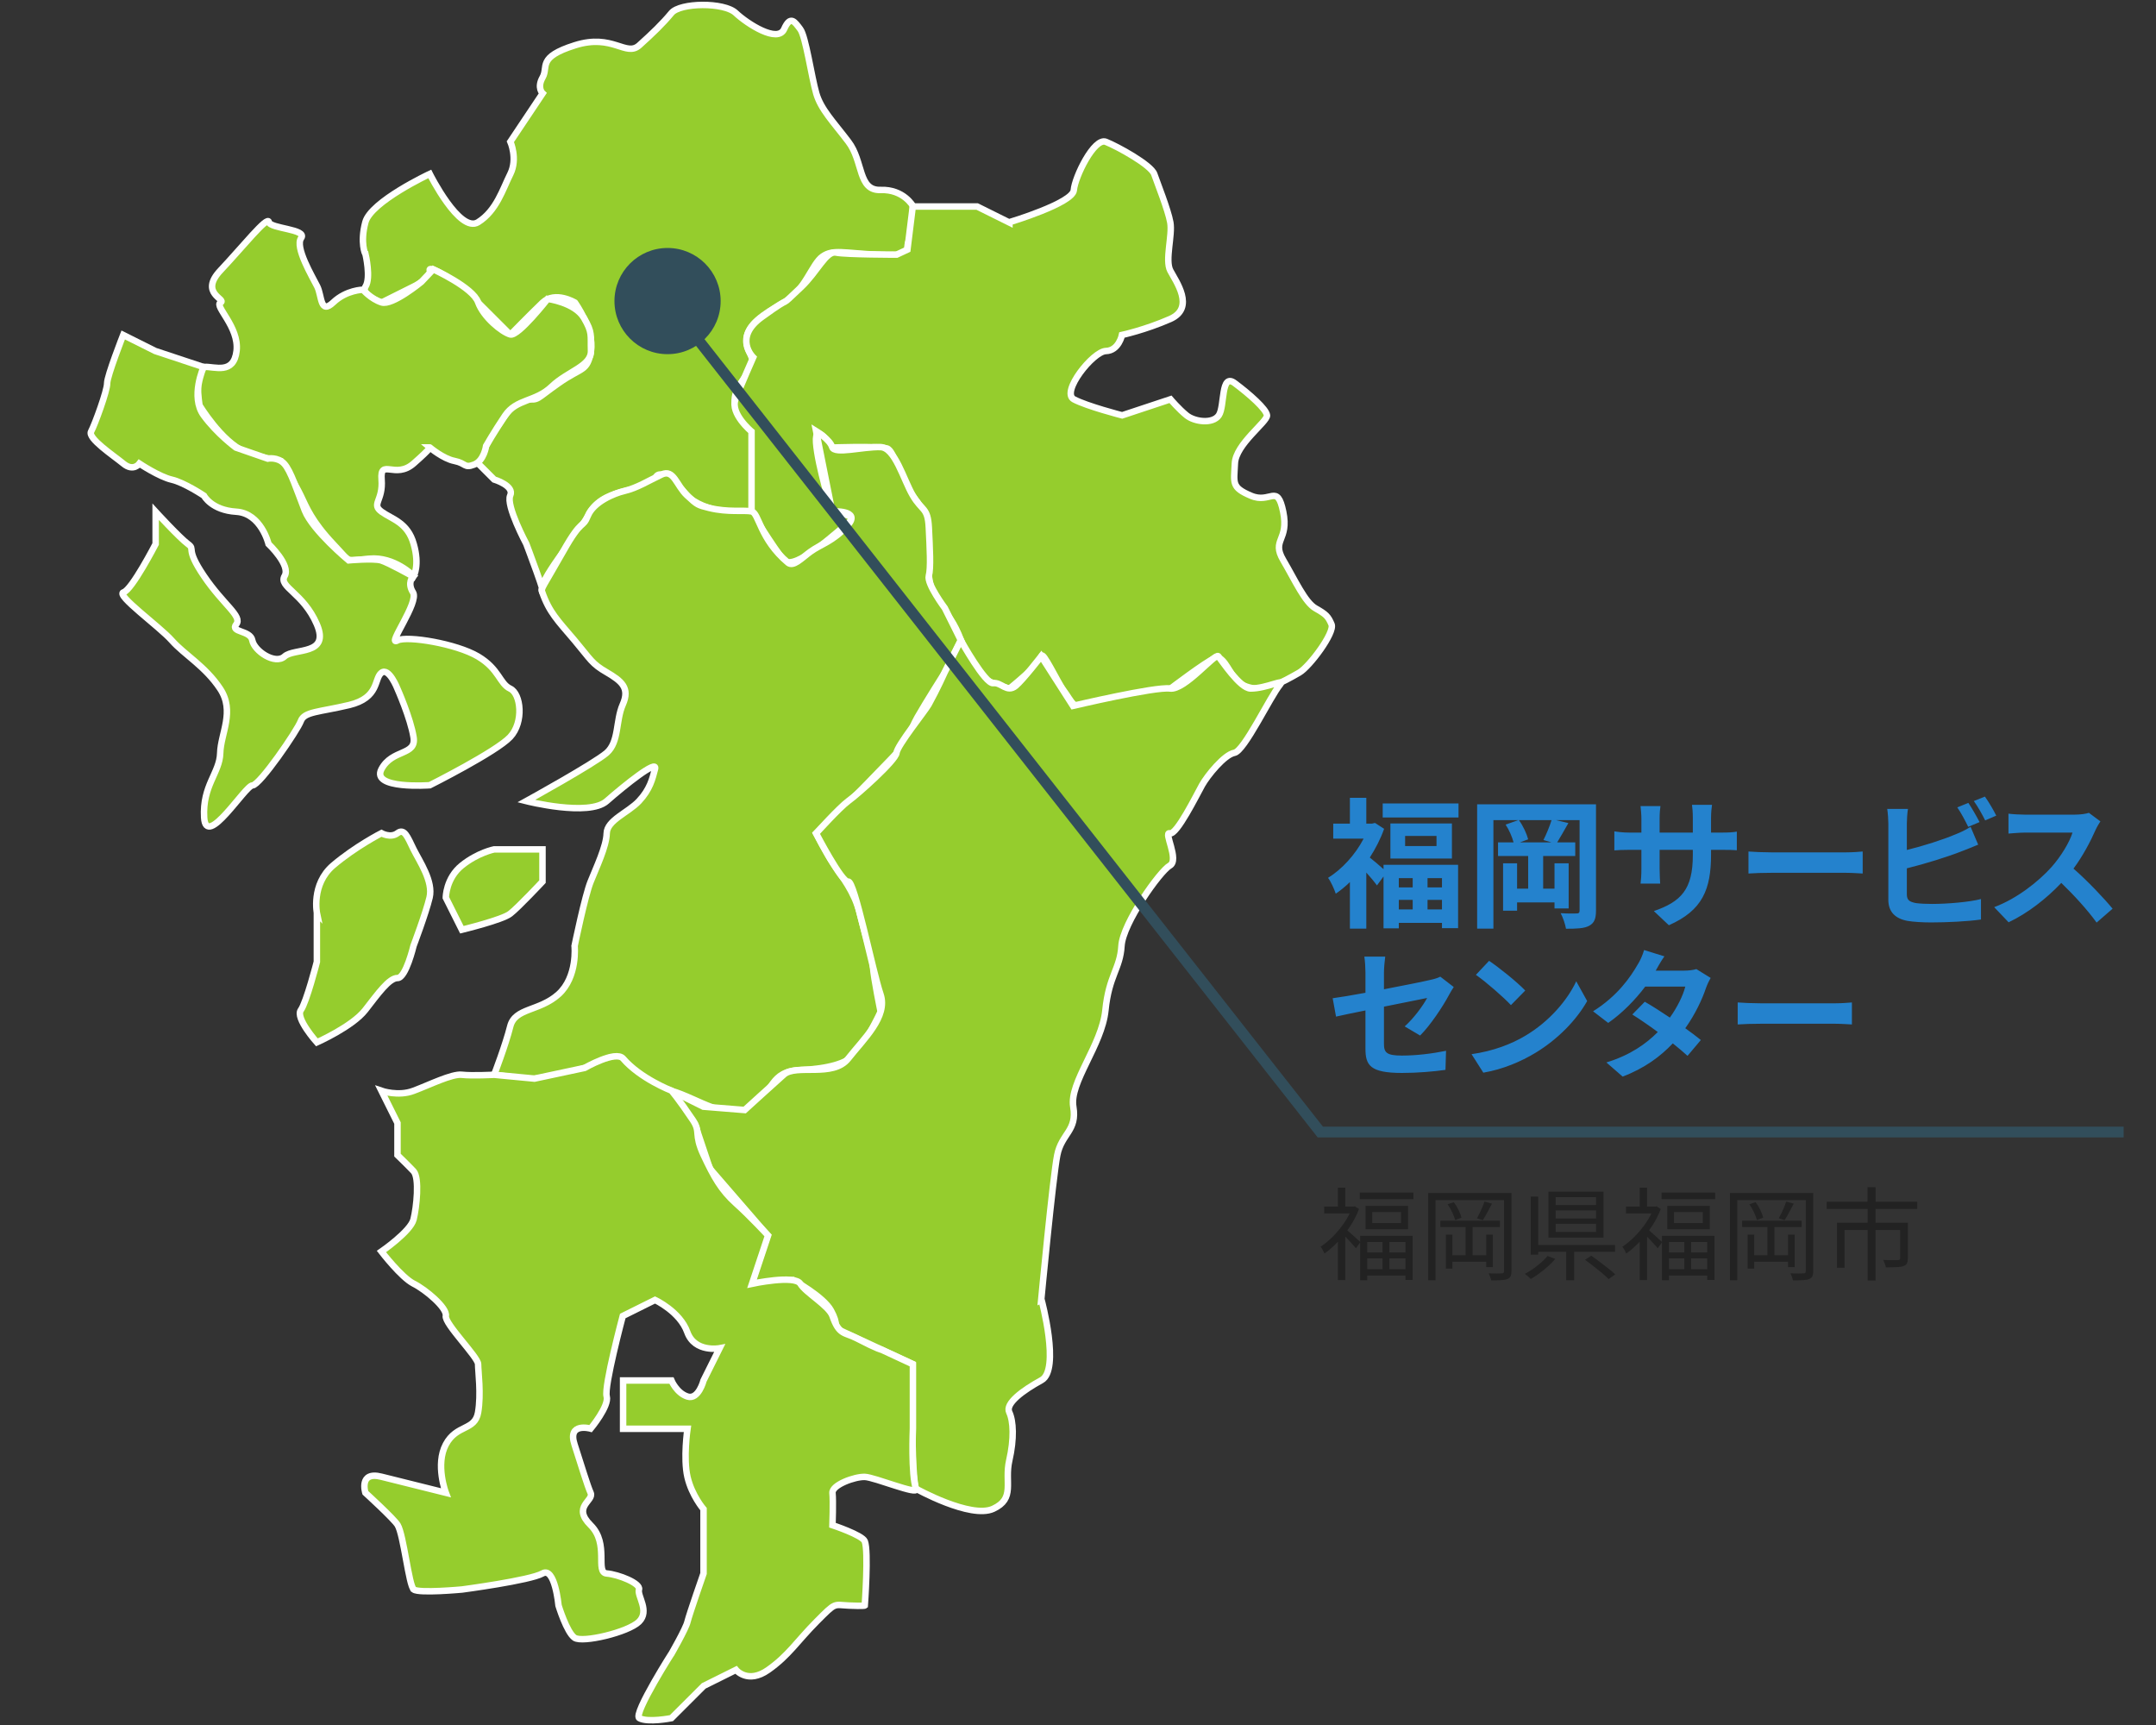<svg width="200" height="160" viewBox="0 0 200 160" fill="none" xmlns="http://www.w3.org/2000/svg">
<rect x="0" y="0" width="200" height="160" fill="#333333" stroke="none"/>
<g clip-path="url(#clip0_2214_49)">
<path fill-rule="evenodd" clip-rule="evenodd" d="M33.893 23.585C33.893 23.585 33.381 22.532 33.893 20.61C34.405 18.689 39.866 16.132 39.866 16.132C39.866 16.132 42.643 21.679 44.35 20.61C46.056 19.541 46.63 17.557 47.344 16.132C48.042 14.722 47.344 13.141 47.344 13.141L50.338 8.662C50.338 8.662 49.78 8.151 50.338 7.175C50.897 6.199 49.795 5.315 53.333 4.2C56.854 3.084 58.065 5.315 59.306 4.2C60.547 3.084 61.478 2.185 62.284 1.209C63.091 0.232 67.187 0.186 68.257 1.209C69.328 2.216 72.151 4.029 72.741 2.696C73.331 1.364 73.734 2.046 74.23 2.696C74.742 3.347 75.285 7.175 75.72 8.662C76.154 10.15 77.287 11.281 78.698 13.141C80.11 14.985 79.567 17.697 81.693 17.619C83.818 17.542 84.687 19.107 84.687 19.107C84.687 19.107 84.656 21.338 84.268 22.423C83.973 23.245 84.796 23.787 81.522 23.632C78.249 23.477 77.287 23.105 76.309 23.787C75.316 24.469 74.711 26.948 72.725 28.064C70.74 29.164 69.405 30.109 69.266 31.349C69.126 32.589 70.15 33.224 69.731 34.03C69.312 34.836 68.025 36.045 68.164 37.315C68.319 38.602 69.297 39.407 69.731 39.996C70.166 40.569 70.088 45.807 69.731 47.45C69.607 48.039 65.015 47.45 63.758 45.962C62.502 44.49 61.028 43.328 60.764 44.475C60.516 45.621 56.156 45.048 54.791 47.465C53.41 49.883 49.764 54.02 50.307 54.919C50.866 55.833 48.818 50.441 48.818 50.441C48.818 50.441 46.91 46.877 47.329 45.962C47.748 45.048 45.839 44.475 45.839 44.475L44.35 42.987C44.35 42.987 45.343 40.632 45.839 40.012C46.336 39.376 47.639 36.943 48.834 37.021C50.028 37.114 49.64 37.067 51.828 35.533C54.015 33.999 54.481 34.51 54.822 32.542C55.148 30.59 53.333 28.064 53.333 28.064C53.333 28.064 51.502 26.964 50.338 28.064C49.19 29.164 47.344 31.055 47.344 31.055L44.35 28.064L42.861 26.576C42.861 26.576 39.665 24.391 39.866 25.089C40.068 25.77 38.377 26.576 38.377 26.576L35.398 28.064C35.398 28.064 33.397 27.382 33.909 26.576C34.421 25.77 33.909 23.585 33.909 23.585H33.893Z" fill="#95CD2D" stroke="white" stroke-width="0.6"/>
<path fill-rule="evenodd" clip-rule="evenodd" d="M93.639 20.61C93.639 20.61 99.519 18.844 99.612 17.635C99.705 16.426 101.504 12.723 102.59 13.156C103.676 13.59 106.779 15.295 107.074 16.147C107.369 17 108.346 19.433 108.563 20.626C108.78 21.819 108.051 24.128 108.563 25.104C109.075 26.081 110.89 28.544 108.563 29.583C106.236 30.605 104.08 31.07 104.08 31.07C104.08 31.07 103.785 32.527 102.59 32.558C101.396 32.589 98.386 36.37 99.612 37.036C100.837 37.687 104.095 38.524 104.095 38.524L108.579 37.036C108.579 37.036 109.355 37.951 110.068 38.524C110.782 39.113 112.488 39.361 113.062 38.524C113.636 37.687 113.218 34.526 114.552 35.549C115.902 36.556 117.484 37.951 117.531 38.524C117.593 39.113 114.614 41.205 114.552 43.002C114.474 44.8 114.21 45.203 116.041 45.978C117.872 46.768 118.477 44.769 119.035 47.465C119.594 50.162 117.918 50.038 119.035 51.944C120.152 53.85 121.052 55.864 122.03 56.422C123.007 56.98 123.193 57.151 123.519 57.91C123.845 58.669 121.471 61.846 120.525 62.388C119.578 62.931 119.066 63.21 117.996 63.675C116.925 64.139 115.188 63.83 114.552 62.946C113.9 62.063 113.404 60.746 112.69 61.04C111.821 61.412 108.579 63.876 108.579 63.876C108.579 63.876 103.475 64.604 101.116 65.364C99.503 65.891 99.581 65.255 98.572 63.907C98.169 63.365 96.679 60.265 96.633 60.885C96.586 61.505 93.639 63.876 93.639 63.876C93.639 63.876 91.249 63.272 90.644 62.388C90.039 61.505 90.303 62.481 89.155 59.413C87.852 55.926 86.735 56.934 86.161 53.447C85.587 49.914 87.029 48.969 84.671 45.993C83.368 44.351 82.965 41.763 82.267 41.592C81.274 41.36 77.194 41.515 77.194 41.515C77.194 41.515 75.549 38.927 75.704 41.065C75.859 43.219 77.194 47.481 77.194 47.481C77.194 47.481 79.645 47.775 78.869 48.349C78.093 48.922 73.703 53.106 72.71 51.959C71.763 50.828 69.716 47.481 69.716 47.481V40.027C69.716 40.027 67.714 38.369 68.226 37.036C68.738 35.704 69.871 33.147 69.871 33.147C69.871 33.147 67.993 31.334 70.662 29.412C74.075 26.933 71.841 28.963 74.323 26.623C75.844 25.182 76.635 23.229 77.566 23.431C78.497 23.616 83.182 23.616 83.182 23.616L84.175 23.152L84.671 19.154H90.644L93.639 20.641V20.61Z" fill="#95CD2D" stroke="white" stroke-width="0.6"/>
<path fill-rule="evenodd" clip-rule="evenodd" d="M18.953 34.03C19.915 33.984 21.684 34.774 21.947 32.542C22.196 30.311 19.837 28.374 20.458 28.064C21.063 27.754 18.426 27.227 20.458 25.073C22.49 22.919 24.833 19.975 24.942 20.595C25.05 21.215 28.541 21.246 27.936 22.082C27.331 22.919 28.975 25.662 29.425 26.561C29.875 27.46 29.689 29.211 30.915 28.049C32.14 26.886 33.676 26.871 33.676 26.871C33.676 26.871 34.39 27.723 35.398 28.049C36.391 28.374 39.091 26.142 39.091 26.142L40.192 24.98C40.192 24.98 43.869 26.654 44.35 28.033C44.846 29.412 46.553 30.807 47.344 31.024C48.073 31.21 50.804 27.723 50.804 27.723C50.804 27.723 53.317 28.049 54.17 29.49C54.977 30.869 54.776 31.07 54.822 32.527C54.869 33.968 52.681 34.417 51.192 35.843C49.656 37.315 47.918 36.959 46.848 38.555C45.808 40.105 45.095 41.36 45.095 41.36C45.095 41.36 44.908 42.739 43.978 43.095C43.047 43.452 43.233 42.971 42.162 42.755C41.108 42.553 39.866 41.499 39.866 41.499C39.866 41.499 40.068 41.499 38.377 42.987C36.67 44.49 35.243 42.476 35.398 44.475C35.553 46.474 34.405 46.737 35.398 47.465C36.391 48.178 37.818 48.457 38.377 50.456C38.951 52.44 38.377 53.431 38.377 53.431C38.377 53.431 36.593 51.603 34.266 51.82C31.939 52.021 32.714 52.362 30.899 50.456C28.913 48.349 28.432 47.078 27.905 45.978C27.362 44.816 26.059 42.77 26.059 42.77C26.059 42.77 23.747 42.352 22.677 41.887C20.505 40.926 18.503 37.594 18.503 37.594C18.503 37.594 17.96 34.092 18.938 34.046L18.953 34.03Z" fill="#95CD2D" stroke="white" stroke-width="0.6"/>
<path fill-rule="evenodd" clip-rule="evenodd" d="M36.872 59.398C37.803 58.948 42.349 59.708 44.334 60.885C46.32 62.063 46.336 63.411 47.329 63.876C48.322 64.341 48.616 66.975 47.329 68.355C46.041 69.734 39.866 72.833 39.866 72.833C39.866 72.833 34.39 73.236 35.383 71.345C36.376 69.455 38.656 70.106 38.361 68.37C38.082 66.619 36.872 63.892 36.872 63.892C36.872 63.892 36.081 61.862 35.383 62.404C34.685 62.946 35.212 64.713 32.388 65.395C29.565 66.061 28.231 65.999 27.905 66.882C27.579 67.766 24.104 72.833 23.421 72.849C22.754 72.849 19.108 78.799 18.938 75.824C18.767 72.864 20.38 71.686 20.427 69.858C20.474 68.029 21.808 65.984 20.427 63.892C19.046 61.8 17.091 60.715 15.943 59.413C14.795 58.111 10.684 55.167 11.46 54.935C12.235 54.718 14.438 50.456 14.438 50.456V47.465C14.438 47.465 16.657 49.883 17.433 50.456C18.193 51.014 17.107 50.751 18.922 53.432C20.737 56.112 22.506 57.151 21.916 57.91C21.311 58.669 23.235 58.437 23.406 59.398C23.592 60.374 25.516 61.691 26.4 60.885C27.284 60.08 30.635 60.823 29.394 57.91C28.137 54.981 25.81 54.439 26.4 53.432C27.005 52.44 24.911 50.456 24.911 50.456C24.911 50.456 24.228 47.605 21.916 47.465C19.62 47.326 18.922 45.978 18.922 45.978C18.922 45.978 17.091 44.754 15.928 44.49C14.78 44.227 12.934 43.002 12.934 43.002C12.934 43.002 12.375 43.777 11.444 43.002C10.498 42.228 8.109 40.647 8.45 40.027C8.791 39.392 9.955 36.231 9.939 35.549C9.939 34.867 11.429 31.07 11.429 31.07L14.407 32.558L18.891 34.046C18.891 34.046 17.634 36.804 18.891 38.524C20.148 40.244 21.885 41.515 21.885 41.515L24.833 42.538C24.833 42.538 25.764 42.352 26.369 43.018C26.974 43.669 27.548 45.497 28.277 47.357C29.006 49.201 32.342 51.975 32.342 51.975C32.342 51.975 34.607 51.773 35.336 51.975C36.05 52.192 38.315 53.463 38.315 53.463C38.315 53.463 37.741 54.051 38.315 54.95C38.889 55.864 35.895 59.878 36.825 59.429L36.872 59.398Z" fill="#95CD2D" stroke="white" stroke-width="0.6"/>
<path fill-rule="evenodd" clip-rule="evenodd" d="M53.302 87.74C53.302 87.74 53.596 90.607 51.812 92.219C50.013 93.831 47.763 93.459 47.329 95.21C46.894 96.945 45.839 99.688 45.839 99.688C49.361 100.122 49.159 100.246 51.812 99.688C54 99.223 54.9 98.867 56.296 98.201C57.692 97.534 58.468 99.177 59.29 99.688C59.74 99.967 58.545 100.122 62.269 101.176C64.705 101.858 67.59 104.136 69.731 102.664C71.888 101.207 71.36 99.394 74.215 99.254C77.023 99.115 78.342 98.619 79.195 97.953C80.048 97.286 81.693 93.846 81.693 93.846C81.693 93.846 81.057 90.762 80.979 89.678C80.901 88.608 80.436 87.446 79.722 84.595C79.257 82.751 78.109 81.294 77.302 80.116C76.728 79.279 75.704 77.296 75.704 77.296L79.428 73.716C79.428 73.716 80.886 72.244 82.639 70.416C84.408 68.603 84.392 67.781 85.106 66.526C85.882 65.162 87.65 62.373 87.65 62.373L89.139 59.398L87.65 56.407C87.65 56.407 85.959 54.144 86.161 53.416C86.362 52.703 86.254 50.844 86.161 48.938C86.068 47.032 85.54 47.434 84.671 45.947C83.803 44.475 83.042 41.515 81.677 41.468C80.002 41.422 77.411 42.166 77.194 41.468C76.992 40.771 75.704 39.981 75.704 39.981L77.194 47.434C77.194 47.434 79.955 47.279 78.621 48.736C77.24 50.255 76.185 50.441 75.161 51.185C74.354 51.773 73.594 52.61 73.098 52.192C70.476 49.991 70.414 47.574 69.716 47.434C69.017 47.295 67.528 47.543 65.775 47.109C64.736 46.846 64.705 46.861 63.727 45.947C62.75 45.032 62.502 43.483 61.385 44.01C60.066 44.63 59.135 45.249 57.894 45.544C56.963 45.761 55.07 46.551 54.543 47.822C54.015 49.108 54.031 47.961 52.262 51.107C50.323 54.532 50.168 54.547 50.292 54.904C50.943 56.794 51.735 57.554 53.286 59.382C54.822 61.211 54.884 61.552 56.28 62.358C57.677 63.179 58.452 63.814 57.77 65.348C57.103 66.867 57.444 68.804 56.28 69.827C55.117 70.834 48.818 74.305 48.818 74.305C48.818 74.305 54.62 75.777 56.28 74.305C57.956 72.833 61.012 70.385 60.764 71.314C60.516 72.26 60.298 73.205 59.275 74.305C58.251 75.39 56.311 76.072 56.28 77.296C56.249 78.52 55.303 80.488 54.791 81.774C54.264 83.061 53.302 87.74 53.302 87.74Z" fill="#95CD2D" stroke="white" stroke-width="0.6"/>
<path fill-rule="evenodd" clip-rule="evenodd" d="M41.356 83.262C41.356 83.262 41.356 81.464 42.845 80.271C44.334 79.078 45.839 78.783 45.839 78.783H50.323V81.774C50.323 81.774 48.058 84.192 47.329 84.749C46.615 85.323 42.845 86.237 42.845 86.237L41.356 83.262Z" fill="#95CD2D" stroke="white" stroke-width="0.6"/>
<path fill-rule="evenodd" clip-rule="evenodd" d="M29.41 84.75C29.41 84.75 28.836 82.038 30.899 80.271C32.978 78.505 35.383 77.281 35.383 77.281C35.383 77.281 36.236 77.761 36.872 77.281C37.508 76.8 37.803 77.621 38.361 78.768C38.935 79.915 40.208 81.759 39.851 83.247C39.494 84.734 38.361 87.725 38.361 87.725C38.361 87.725 37.648 90.731 36.872 90.716C36.096 90.716 35.072 92.157 33.878 93.691C32.683 95.225 29.394 96.682 29.394 96.682C29.394 96.682 27.377 94.435 27.905 93.691C28.432 92.963 29.394 89.213 29.394 89.213V84.734L29.41 84.75Z" fill="#95CD2D" stroke="white" stroke-width="0.6"/>
<path fill-rule="evenodd" clip-rule="evenodd" d="M96.617 120.562C96.617 120.562 98.371 127.055 96.617 128.015C94.864 128.976 93.235 130.185 93.623 130.991C94.011 131.812 94.088 133.439 93.623 135.469C93.158 137.499 94.213 138.987 92.134 139.948C90.039 140.908 84.951 138.073 84.951 138.073C84.951 138.073 84.718 137.329 84.656 133.966C84.625 132.37 84.656 126.512 84.656 126.512L77.457 123.181C77.457 123.181 77.783 122.824 77.085 121.554C76.387 120.267 73.579 118.733 73.579 118.733L69.716 119.059L71.205 114.58L65.853 108.397L64.472 104.275L62.253 101.16L65.248 102.648L69.08 102.958C69.08 102.958 71.562 100.695 72.71 99.673C73.858 98.65 77.271 99.983 78.683 98.185C80.095 96.387 82.391 94.295 81.677 92.219C80.963 90.142 79.257 81.619 78.683 81.774C78.109 81.914 75.704 77.296 75.704 77.296C75.704 77.296 77.845 74.925 78.683 74.305C79.536 73.701 83.104 70.524 83.166 69.827C83.229 69.145 85.819 65.937 86.145 65.348C86.968 63.861 87.635 62.357 87.635 62.357L89.124 59.382C89.124 59.382 91.389 63.458 92.134 63.365C92.878 63.256 93.406 64.294 94.228 63.613C94.911 63.039 96.586 60.87 96.586 60.87L99.534 65.472C99.534 65.472 107.167 63.675 108.532 63.861C109.898 64.046 112.721 60.544 113.016 60.87C113.295 61.195 115.033 63.861 116.01 63.861C117.5 63.861 119.237 62.9 118.741 63.504C117.825 64.604 115.436 69.656 114.505 69.827C113.574 69.997 112.007 71.934 111.511 72.817C111.015 73.701 109.153 77.482 108.517 77.296C107.896 77.11 109.432 79.775 108.517 80.287C107.601 80.798 104.157 85.633 104.033 87.74C103.909 89.863 102.87 90.468 102.544 93.707C102.218 96.945 99.177 100.416 99.565 102.663C99.937 104.895 98.479 105.127 98.076 107.142C97.672 109.156 96.586 120.577 96.586 120.577L96.617 120.562Z" fill="#95CD2D" stroke="white" stroke-width="0.6"/>
<path fill-rule="evenodd" clip-rule="evenodd" d="M38.377 147.417C37.927 147.076 37.446 142.381 36.888 141.451C36.562 140.893 33.893 138.46 33.893 138.46C33.893 138.46 33.257 136.43 35.383 136.972L41.356 138.46C41.356 138.46 40.363 135.857 41.356 133.982C42.349 132.106 44.055 132.726 44.35 131.006C44.645 129.286 44.35 127.194 44.35 126.528C44.35 125.861 41.216 122.778 41.356 122.049C41.495 121.321 39.509 119.632 38.361 119.059C37.229 118.485 35.383 116.083 35.383 116.083C35.383 116.083 38.082 114.224 38.361 113.108C38.641 111.992 38.935 109.249 38.361 108.629C37.787 108.025 36.872 107.142 36.872 107.142V104.167L35.383 101.176C35.383 101.176 36.95 101.718 38.361 101.176C39.789 100.649 41.914 99.58 42.845 99.688C43.776 99.797 45.839 99.688 45.839 99.688L49.578 100.045L54.232 99.053C54.232 99.053 57.118 97.395 57.801 98.185C59.399 100.045 62.284 101.16 62.284 101.16C62.284 101.16 62.905 101.858 64.27 103.888C65.046 105.05 64.332 105.112 65.263 107.126C66.209 109.141 66.892 110.381 68.257 111.605C69.623 112.829 71.252 114.596 71.252 114.596L69.762 119.074C69.762 119.074 73.734 118.222 74.246 119.074C74.758 119.926 76.899 121.104 77.225 122.065C77.845 123.862 78.342 123.552 79.459 124.126C81.522 125.195 81.786 125.195 81.786 125.195L84.687 126.543V132.509C84.687 132.509 84.501 136.802 84.982 138.104C85.214 138.723 81.134 137.019 80.219 136.988C79.288 136.957 77.162 137.732 77.225 138.476C77.302 139.219 77.225 141.466 77.225 141.466C77.225 141.466 79.986 142.381 80.219 142.954C80.591 143.884 80.219 148.92 80.219 148.92C80.219 148.92 80.141 148.982 78.729 148.92C77.302 148.858 77.581 148.564 75.751 150.408C73.92 152.252 73.175 153.538 71.267 154.886C69.359 156.234 68.273 154.886 68.273 154.886L65.279 156.374L62.284 159.365C62.284 159.365 60.112 159.799 59.306 159.365C58.669 159.024 62.626 152.825 62.284 153.399C62.253 153.445 62.238 153.476 62.238 153.476C62.238 153.476 63.634 151.059 63.774 150.423C63.944 149.726 65.263 145.945 65.263 145.945V139.979C65.263 139.979 64.177 138.723 63.774 137.003C63.37 135.268 63.774 132.525 63.774 132.525H57.801V128.046H62.284C62.284 128.046 62.765 129.209 63.774 129.534C64.798 129.86 65.263 128.046 65.263 128.046L66.752 125.056C66.752 125.056 64.456 125.49 63.758 123.568C63.075 121.646 60.764 120.577 60.764 120.577L57.77 122.065C57.77 122.065 56.017 128.635 56.28 129.519C56.529 130.417 54.791 132.509 54.791 132.509C54.791 132.509 52.603 131.89 53.302 133.997C53.984 136.105 54.465 137.732 54.791 138.476C55.117 139.219 53.038 139.731 54.791 141.466C56.544 143.202 55.179 145.852 56.28 145.945C57.382 146.038 59.445 146.859 59.275 147.432C59.088 148.021 60.298 149.416 59.275 150.423C58.251 151.415 54.031 152.407 53.302 151.911C52.572 151.415 51.812 148.92 51.812 148.92C51.812 148.92 51.471 145.278 50.323 145.945C49.175 146.596 42.861 147.432 42.861 147.432C42.861 147.432 38.873 147.804 38.377 147.432V147.417Z" fill="#95CD2D" stroke="white" stroke-width="0.6"/>
</g>
<path d="M131.047 81.451H129.76V82.309H131.047V81.451ZM133.764 82.309V81.451H132.425V82.309H133.764ZM132.425 84.35H133.764V83.466H132.425V84.35ZM129.76 83.466V84.35H131.047V83.466H129.76ZM128.343 80.619V80.216H135.259V86.092H133.764V85.598H129.76V86.105H128.343V81.295L127.732 82.127C127.511 81.815 127.121 81.347 126.744 80.931V86.131H125.223V81.815C124.794 82.231 124.352 82.595 123.91 82.894C123.78 82.478 123.429 81.711 123.195 81.425C124.482 80.632 125.73 79.267 126.497 77.785H123.676V76.394H125.223V74.002H126.744V76.394H127.277L127.55 76.329L128.395 76.875C128.07 77.811 127.602 78.708 127.069 79.54C127.42 79.813 127.979 80.294 128.343 80.619ZM133.257 78.474V77.538H130.345V78.474H133.257ZM128.98 76.381H134.687V79.631H128.98V76.381ZM128.265 74.522H135.298V75.822H128.265V74.522ZM143.93 78.136L143.176 77.915C143.436 77.408 143.748 76.654 143.93 76.069H140.901C141.291 76.602 141.629 77.343 141.759 77.85L140.992 78.136H143.93ZM148.051 74.6V84.454C148.051 85.221 147.895 85.611 147.414 85.871C146.959 86.118 146.283 86.144 145.269 86.144C145.204 85.741 144.983 85.091 144.775 84.701C145.373 84.74 146.036 84.74 146.244 84.727C146.452 84.727 146.53 84.662 146.53 84.441V76.069H144.346L145.49 76.342C145.126 76.979 144.749 77.655 144.45 78.136H146.127V79.397H143.15V82.426H144.203V80.073H145.516V84.259H144.203V83.7H140.732V84.467H139.432V80.073H140.732V82.426H141.759V79.397H138.964V78.136H140.407C140.277 77.642 139.991 76.966 139.666 76.485L140.849 76.069H138.535V86.131H137.027V74.6H148.051ZM158.724 79.254C158.724 82.478 157.944 84.441 154.811 85.819L153.42 84.506C155.929 83.635 157.034 82.517 157.034 79.319V78.825H153.953V80.593C153.953 81.165 153.992 81.698 154.005 81.958H152.185C152.224 81.698 152.263 81.178 152.263 80.593V78.825H151.158C150.508 78.825 150.04 78.851 149.754 78.877V77.109C149.975 77.148 150.508 77.226 151.158 77.226H152.263V75.939C152.263 75.562 152.224 75.159 152.185 74.769H154.031C153.992 75.016 153.953 75.432 153.953 75.939V77.226H157.034V75.861C157.034 75.341 156.995 74.912 156.956 74.652H158.815C158.776 74.912 158.724 75.341 158.724 75.861V77.226H159.686C160.375 77.226 160.765 77.2 161.116 77.135V78.864C160.83 78.838 160.375 78.825 159.686 78.825H158.724V79.254ZM162.196 78.981C162.664 79.02 163.613 79.059 164.289 79.059H171.27C171.881 79.059 172.453 79.007 172.791 78.981V81.022C172.479 81.009 171.816 80.957 171.27 80.957H164.289C163.548 80.957 162.677 80.983 162.196 81.022V78.981ZM182.594 74.47C182.919 74.951 183.387 75.77 183.634 76.251L182.581 76.693C182.321 76.16 181.918 75.393 181.567 74.886L182.594 74.47ZM184.128 73.885C184.479 74.366 184.96 75.198 185.181 75.653L184.154 76.095C183.881 75.549 183.465 74.795 183.101 74.301L184.128 73.885ZM176.991 75.029C176.926 75.419 176.887 76.017 176.887 76.381V78.838C178.421 78.461 180.228 77.889 181.385 77.395C181.853 77.213 182.295 77.005 182.802 76.693L183.504 78.344C182.997 78.552 182.412 78.799 181.983 78.955C180.67 79.475 178.577 80.125 176.887 80.541V82.946C176.887 83.505 177.147 83.648 177.732 83.765C178.122 83.817 178.655 83.843 179.24 83.843C180.592 83.843 182.698 83.674 183.764 83.388V85.286C182.542 85.468 180.566 85.559 179.136 85.559C178.291 85.559 177.511 85.507 176.952 85.416C175.821 85.208 175.171 84.584 175.171 83.466V76.381C175.171 76.095 175.132 75.419 175.067 75.029H176.991ZM194.842 76.186C194.738 76.329 194.504 76.732 194.387 76.992C193.945 78.006 193.217 79.397 192.346 80.567C193.633 81.685 195.206 83.349 195.973 84.285L194.491 85.572C193.646 84.402 192.437 83.076 191.215 81.893C189.837 83.349 188.108 84.701 186.327 85.546L184.988 84.142C187.081 83.362 189.096 81.776 190.318 80.411C191.176 79.436 191.969 78.149 192.255 77.226H187.848C187.302 77.226 186.587 77.304 186.314 77.317V75.471C186.665 75.523 187.458 75.562 187.848 75.562H192.437C192.996 75.562 193.516 75.484 193.776 75.393L194.842 76.186ZM126.666 97.271V93.722C125.509 93.956 124.482 94.164 123.936 94.294L123.624 92.591C124.235 92.513 125.379 92.318 126.666 92.084V90.225C126.666 89.796 126.627 89.133 126.562 88.73H128.499C128.447 89.133 128.382 89.783 128.382 90.225V91.759C130.28 91.395 132.1 91.031 132.685 90.888C133.049 90.81 133.361 90.719 133.608 90.589L134.856 91.551C134.739 91.733 134.544 92.032 134.427 92.266C133.855 93.345 132.672 95.126 131.736 96.049L130.306 95.204C131.164 94.437 132.022 93.254 132.386 92.565C131.983 92.656 130.228 92.994 128.382 93.371V96.816C128.382 97.622 128.616 97.908 130.046 97.908C131.411 97.908 132.854 97.726 134.141 97.466L134.089 99.234C133.01 99.39 131.45 99.52 130.059 99.52C127.095 99.52 126.666 98.805 126.666 97.271ZM138.133 89.12C139.043 89.731 140.733 91.083 141.487 91.876L140.161 93.228C139.485 92.5 137.86 91.083 136.911 90.42L138.133 89.12ZM136.508 97.778C138.536 97.492 140.226 96.829 141.487 96.075C143.71 94.762 145.4 92.773 146.219 91.018L147.233 92.851C146.245 94.606 144.516 96.4 142.423 97.661C141.11 98.454 139.433 99.182 137.6 99.494L136.508 97.778ZM154.397 88.704C154.072 89.159 153.747 89.744 153.591 90.03H156.23C156.633 90.03 157.075 89.978 157.361 89.887L158.687 90.706C158.544 90.953 158.375 91.304 158.258 91.629C157.907 92.682 157.257 94.073 156.334 95.373C156.893 95.776 157.4 96.153 157.777 96.465L156.542 97.934C156.191 97.609 155.71 97.206 155.177 96.777C154.033 97.986 152.551 99.091 150.523 99.858L149.015 98.545C151.264 97.856 152.707 96.803 153.786 95.724C152.941 95.1 152.083 94.515 151.42 94.099L152.577 92.916C153.266 93.306 154.085 93.839 154.904 94.385C155.58 93.449 156.139 92.318 156.334 91.512H152.616C151.706 92.721 150.497 93.969 149.184 94.879L147.78 93.8C150.055 92.383 151.264 90.602 151.914 89.471C152.122 89.159 152.395 88.561 152.512 88.119L154.397 88.704ZM161.196 92.981C161.664 93.02 162.613 93.059 163.289 93.059H170.27C170.881 93.059 171.453 93.007 171.791 92.981V95.022C171.479 95.009 170.816 94.957 170.27 94.957H163.289C162.548 94.957 161.677 94.983 161.196 95.022V92.981Z" fill="#2482CD"/>
<path d="M128.248 114.949H128.883V118.112H128.248V114.949ZM127.296 112.42V113.446H129.965V112.42H127.296ZM126.671 111.851H130.618V114.016H126.671V111.851ZM126.176 114.622H131.047V118.718H130.375V115.201H126.83V118.746H126.176V114.622ZM126.568 116.171H130.693V116.722H126.568V116.171ZM126.568 117.72H130.702V118.308H126.568V117.72ZM126.139 110.619H131.113V111.226H126.139V110.619ZM122.836 111.916H125.654V112.551H122.836V111.916ZM124.114 110.162H124.795V112.233H124.114V110.162ZM124.87 114.034C124.939 114.078 125.032 114.156 125.15 114.268C125.274 114.373 125.408 114.492 125.551 114.622C125.694 114.747 125.825 114.865 125.943 114.977C126.061 115.082 126.145 115.16 126.195 115.21L125.785 115.779C125.716 115.692 125.623 115.586 125.505 115.462C125.393 115.338 125.271 115.204 125.141 115.061C125.01 114.918 124.886 114.787 124.768 114.669C124.649 114.551 124.553 114.454 124.478 114.38L124.87 114.034ZM125.411 111.916H125.551L125.682 111.888L126.065 112.14C125.853 112.706 125.573 113.25 125.225 113.773C124.883 114.289 124.506 114.762 124.096 115.191C123.685 115.621 123.275 115.981 122.864 116.274C122.839 116.205 122.805 116.131 122.761 116.05C122.718 115.969 122.674 115.891 122.631 115.817C122.587 115.736 122.544 115.677 122.5 115.639C122.892 115.384 123.275 115.067 123.648 114.687C124.027 114.308 124.372 113.891 124.684 113.437C124.995 112.983 125.237 112.523 125.411 112.056V111.916ZM124.114 114.715L124.795 113.885V118.728H124.114V114.715ZM132.484 110.656H139.809V111.319H133.165V118.746H132.484V110.656ZM139.52 110.656H140.21V117.897C140.21 118.109 140.182 118.271 140.126 118.383C140.071 118.495 139.971 118.579 139.828 118.635C139.691 118.691 139.504 118.725 139.268 118.737C139.032 118.756 138.718 118.762 138.326 118.756C138.313 118.669 138.282 118.56 138.232 118.429C138.189 118.305 138.142 118.199 138.092 118.112C138.366 118.118 138.618 118.121 138.848 118.121C139.078 118.121 139.231 118.118 139.305 118.112C139.386 118.112 139.442 118.096 139.473 118.065C139.504 118.034 139.52 117.978 139.52 117.897V110.656ZM133.613 113.222H139.137V113.81H133.613V113.222ZM134.435 116.432H138.176V117.03H134.435V116.432ZM135.955 113.717H136.609V116.731H135.955V113.717ZM134.127 114.519H134.733V117.664H134.127V114.519ZM137.868 114.519H138.484V117.533H137.868V114.519ZM134.285 111.702L134.854 111.506C135.022 111.717 135.172 111.96 135.302 112.233C135.433 112.501 135.523 112.737 135.573 112.943L134.985 113.166C134.935 112.961 134.845 112.722 134.714 112.448C134.59 112.174 134.447 111.925 134.285 111.702ZM137.71 111.45L138.4 111.646C138.263 111.907 138.12 112.177 137.971 112.457C137.822 112.737 137.682 112.977 137.551 113.176L137.01 112.999C137.091 112.862 137.175 112.703 137.262 112.523C137.349 112.336 137.433 112.149 137.514 111.963C137.595 111.77 137.66 111.599 137.71 111.45ZM144.307 112.271V113.017H148.058V112.271H144.307ZM144.307 113.512V114.268H148.058V113.512H144.307ZM144.307 111.039V111.776H148.058V111.039H144.307ZM143.644 110.526H148.748V114.79H143.644V110.526ZM147.032 116.852L147.61 116.47C147.859 116.638 148.12 116.827 148.394 117.039C148.674 117.244 148.941 117.449 149.196 117.655C149.458 117.854 149.669 118.037 149.831 118.205L149.224 118.644C149.069 118.482 148.867 118.295 148.618 118.084C148.369 117.879 148.105 117.667 147.825 117.449C147.551 117.232 147.287 117.033 147.032 116.852ZM145.287 115.751H146.024V118.746H145.287V115.751ZM142.413 115.481H149.822V116.106H142.413V115.481ZM141.993 110.992H142.693V116.367H141.993V110.992ZM143.551 116.498L144.279 116.768C144.086 116.992 143.862 117.219 143.607 117.449C143.352 117.68 143.088 117.894 142.814 118.093C142.54 118.299 142.27 118.479 142.002 118.635C141.959 118.585 141.903 118.529 141.834 118.467C141.772 118.411 141.707 118.355 141.638 118.299C141.57 118.243 141.508 118.196 141.452 118.159C141.707 118.022 141.965 117.863 142.226 117.683C142.493 117.496 142.742 117.3 142.972 117.095C143.209 116.883 143.402 116.684 143.551 116.498ZM156.241 114.949H156.876V118.112H156.241V114.949ZM155.29 112.42V113.446H157.958V112.42H155.29ZM154.664 111.851H158.611V114.016H154.664V111.851ZM154.17 114.622H159.041V118.718H158.369V115.201H154.823V118.746H154.17V114.622ZM154.562 116.171H158.686V116.722H154.562V116.171ZM154.562 117.72H158.695V118.308H154.562V117.72ZM154.132 110.619H159.106V111.226H154.132V110.619ZM150.829 111.916H153.647V112.551H150.829V111.916ZM152.108 110.162H152.789V112.233H152.108V110.162ZM152.863 114.034C152.932 114.078 153.025 114.156 153.143 114.268C153.268 114.373 153.402 114.492 153.545 114.622C153.688 114.747 153.818 114.865 153.937 114.977C154.055 115.082 154.139 115.16 154.188 115.21L153.778 115.779C153.709 115.692 153.616 115.586 153.498 115.462C153.386 115.338 153.265 115.204 153.134 115.061C153.003 114.918 152.879 114.787 152.761 114.669C152.643 114.551 152.546 114.454 152.472 114.38L152.863 114.034ZM153.405 111.916H153.545L153.675 111.888L154.058 112.14C153.846 112.706 153.566 113.25 153.218 113.773C152.876 114.289 152.5 114.762 152.089 115.191C151.678 115.621 151.268 115.981 150.857 116.274C150.832 116.205 150.798 116.131 150.755 116.05C150.711 115.969 150.668 115.891 150.624 115.817C150.58 115.736 150.537 115.677 150.493 115.639C150.885 115.384 151.268 115.067 151.641 114.687C152.021 114.308 152.366 113.891 152.677 113.437C152.988 112.983 153.23 112.523 153.405 112.056V111.916ZM152.108 114.715L152.789 113.885V118.728H152.108V114.715ZM160.478 110.656H167.803V111.319H161.159V118.746H160.478V110.656ZM167.513 110.656H168.204V117.897C168.204 118.109 168.176 118.271 168.12 118.383C168.064 118.495 167.964 118.579 167.821 118.635C167.684 118.691 167.498 118.725 167.261 118.737C167.025 118.756 166.711 118.762 166.319 118.756C166.306 118.669 166.275 118.56 166.226 118.429C166.182 118.305 166.135 118.199 166.086 118.112C166.359 118.118 166.611 118.121 166.841 118.121C167.072 118.121 167.224 118.118 167.299 118.112C167.38 118.112 167.436 118.096 167.467 118.065C167.498 118.034 167.513 117.978 167.513 117.897V110.656ZM161.607 113.222H167.131V113.81H161.607V113.222ZM162.428 116.432H166.17V117.03H162.428V116.432ZM163.949 113.717H164.602V116.731H163.949V113.717ZM162.12 114.519H162.726V117.664H162.12V114.519ZM165.862 114.519H166.478V117.533H165.862V114.519ZM162.279 111.702L162.848 111.506C163.016 111.717 163.165 111.96 163.296 112.233C163.426 112.501 163.516 112.737 163.566 112.943L162.978 113.166C162.929 112.961 162.838 112.722 162.708 112.448C162.583 112.174 162.44 111.925 162.279 111.702ZM165.703 111.45L166.394 111.646C166.257 111.907 166.114 112.177 165.964 112.457C165.815 112.737 165.675 112.977 165.544 113.176L165.003 112.999C165.084 112.862 165.168 112.703 165.255 112.523C165.342 112.336 165.426 112.149 165.507 111.963C165.588 111.77 165.653 111.599 165.703 111.45ZM173.243 110.115H173.989V111.869H173.243V110.115ZM173.252 112.084H173.98V118.774H173.252V112.084ZM169.454 111.459H177.852V112.14H169.454V111.459ZM170.406 113.409H176.536V114.09H171.106V117.589H170.406V113.409ZM176.266 113.409H176.984V116.703C176.984 116.902 176.956 117.058 176.9 117.17C176.851 117.282 176.745 117.369 176.583 117.431C176.428 117.487 176.213 117.521 175.939 117.533C175.672 117.546 175.339 117.552 174.941 117.552C174.928 117.446 174.894 117.331 174.838 117.207C174.788 117.076 174.742 116.961 174.698 116.862C174.91 116.868 175.109 116.874 175.295 116.88C175.482 116.88 175.641 116.88 175.771 116.88C175.908 116.88 176.005 116.88 176.061 116.88C176.141 116.874 176.194 116.858 176.219 116.834C176.25 116.803 176.266 116.756 176.266 116.694V113.409Z" fill="#222222"/>
<path d="M197 105H122.478L62 28" stroke="#324E5B"/>
<circle cx="61.925" cy="27.925" r="4.925" fill="#324E5B"/>
<defs>
<clipPath id="clip0_2214_49">
<rect width="116" height="160" fill="white" transform="translate(8)"/>
</clipPath>
</defs>
</svg>
